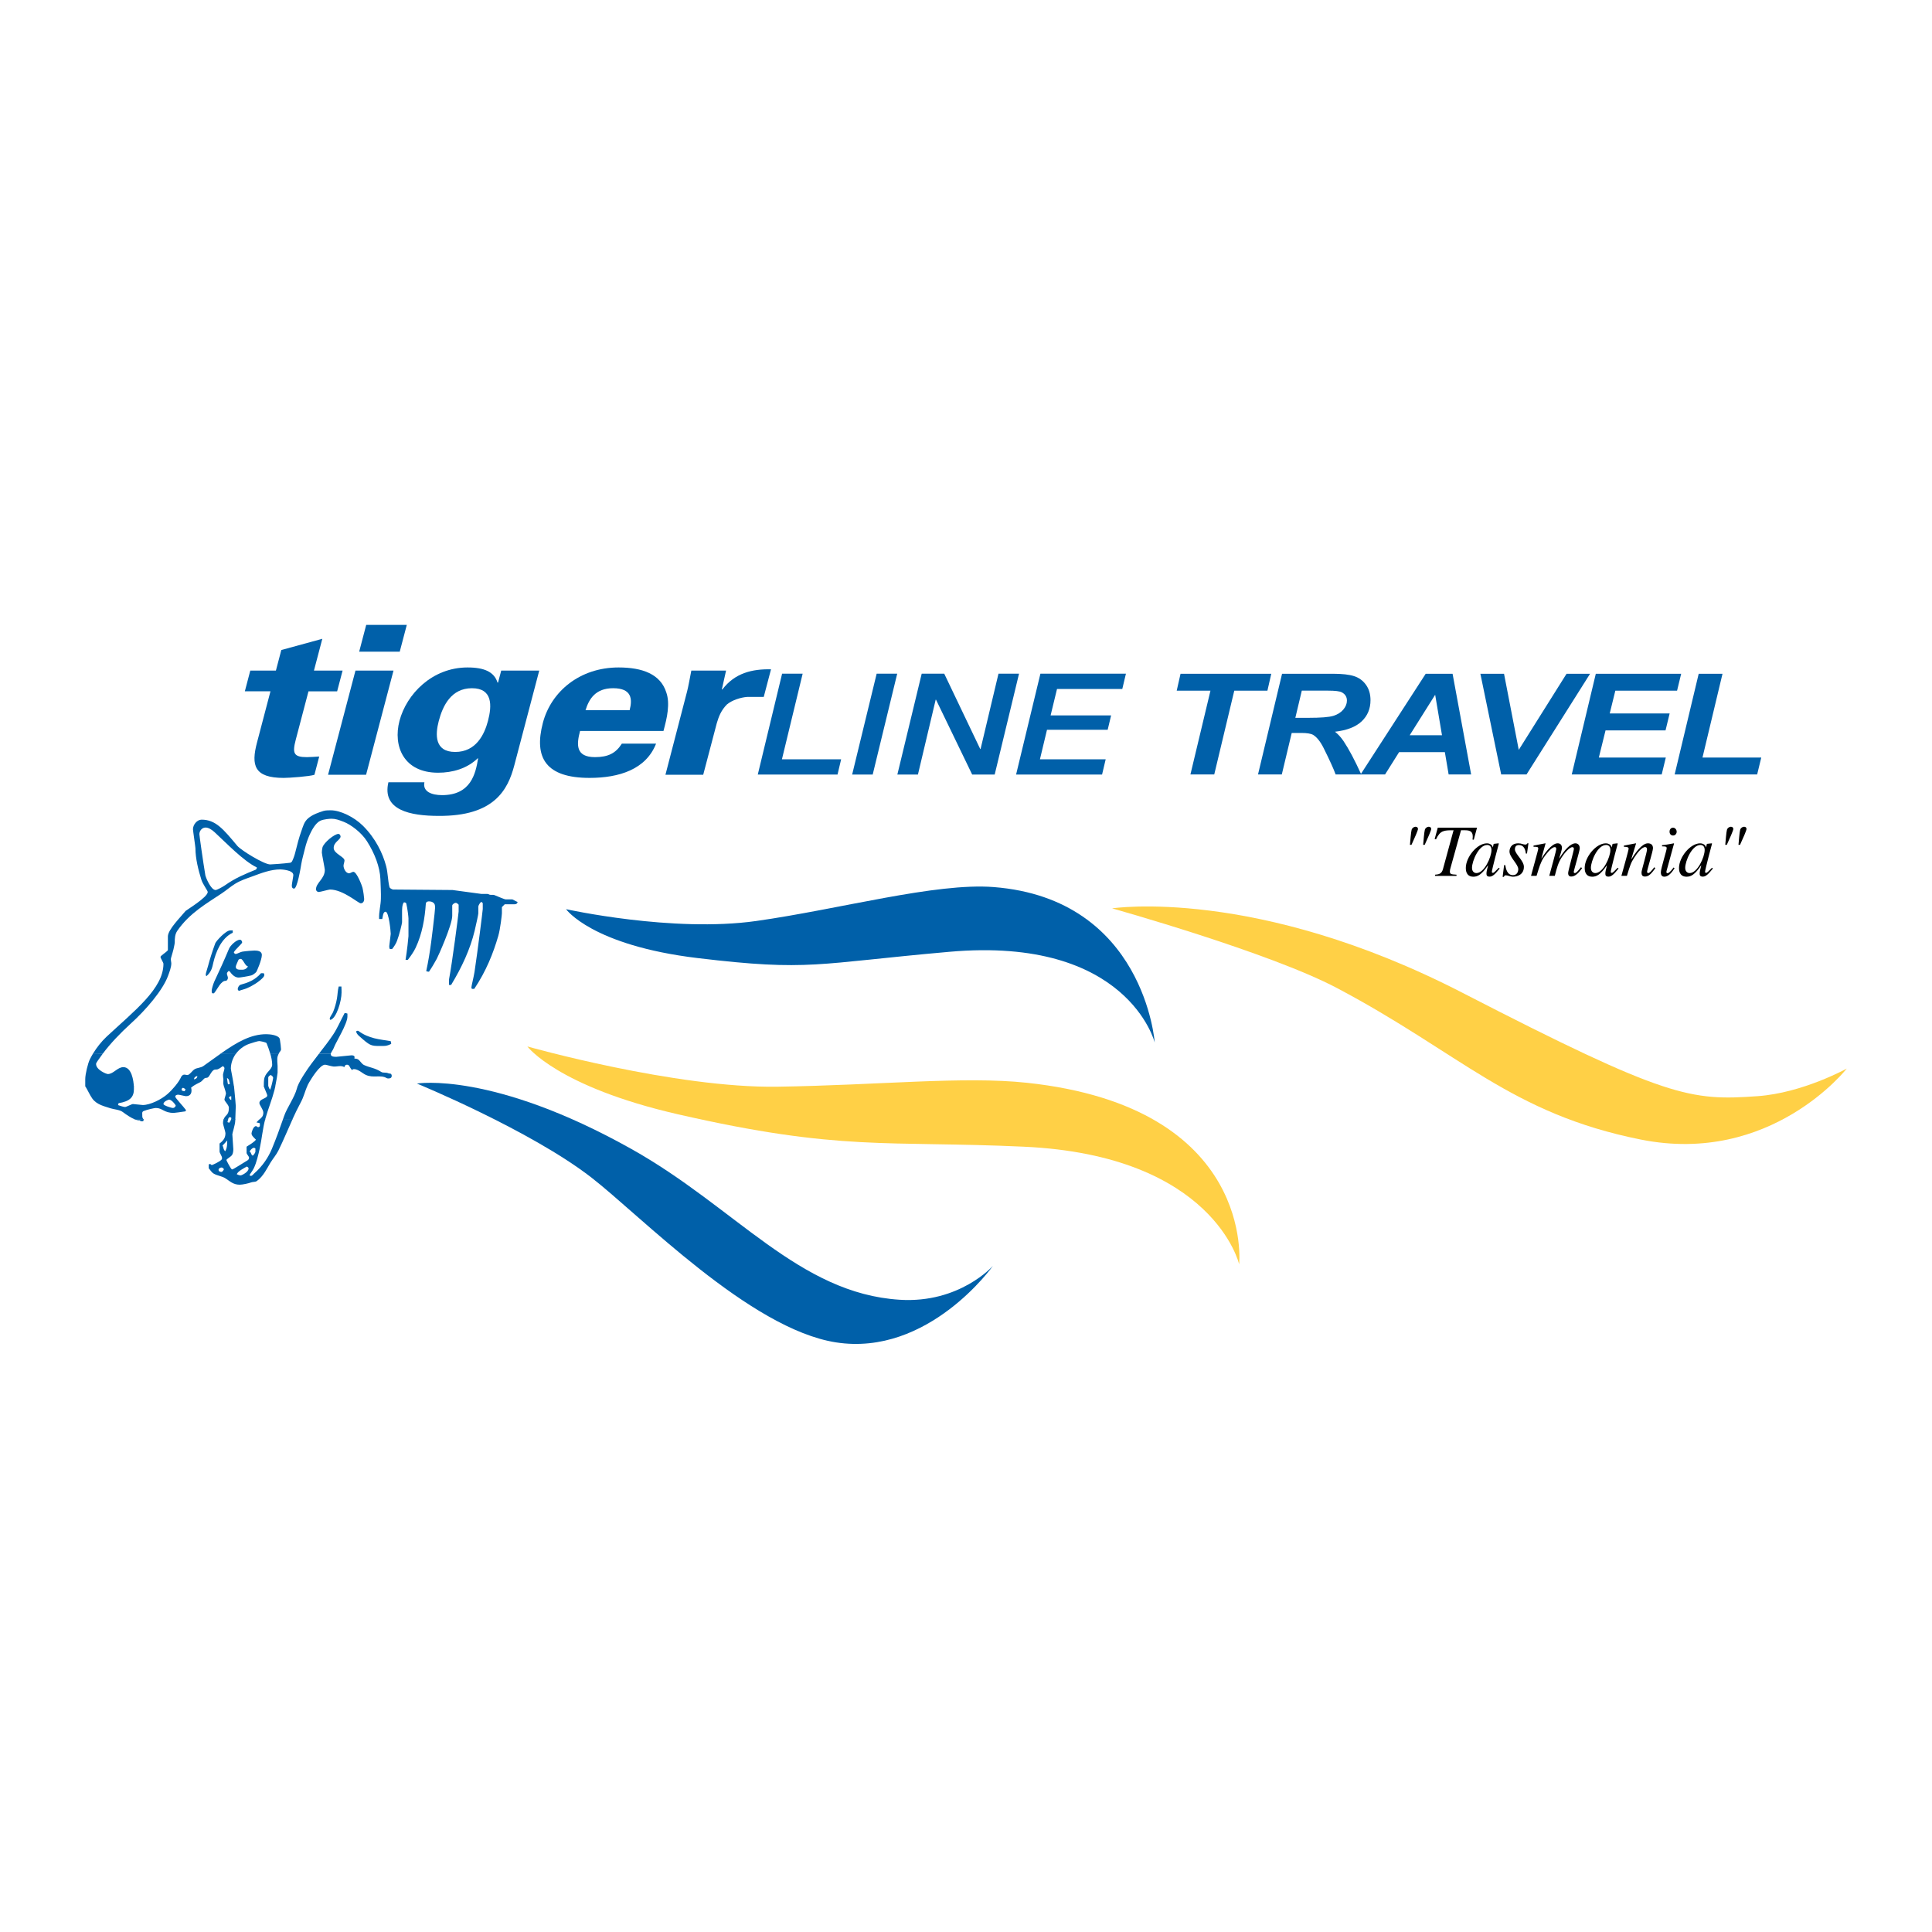 <?xml version="1.0" encoding="utf-8"?>
<!-- Generator: Adobe Illustrator 13.0.0, SVG Export Plug-In . SVG Version: 6.00 Build 14948)  -->
<!DOCTYPE svg PUBLIC "-//W3C//DTD SVG 1.0//EN" "http://www.w3.org/TR/2001/REC-SVG-20010904/DTD/svg10.dtd">
<svg version="1.0" id="Layer_1" xmlns="http://www.w3.org/2000/svg" xmlns:xlink="http://www.w3.org/1999/xlink" x="0px" y="0px"
	 width="192.756px" height="192.756px" viewBox="0 0 192.756 192.756" enable-background="new 0 0 192.756 192.756"
	 xml:space="preserve">
<g>
	<polygon fill-rule="evenodd" clip-rule="evenodd" fill="#FFFFFF" points="0,0 192.756,0 192.756,192.756 0,192.756 0,0 	"/>
	<path fill-rule="evenodd" clip-rule="evenodd" fill="#0060A9" d="M56.475,90.708c0,0,10.628,2.361,18.972,1.18
		c8.347-1.18,17.906-3.84,23.701-3.385c15.036,1.182,16.06,15.511,16.06,15.511s-2.675-10.625-20.47-9.054
		c-13.383,1.18-13.934,1.967-25.116,0.63C59.03,94.32,56.475,90.708,56.475,90.708L56.475,90.708z"/>
	<path fill-rule="evenodd" clip-rule="evenodd" fill="#FFD046" d="M52.616,104.405c0,0,14.723,4.173,24.957,4.016
		c10.236-0.156,18.557-1.068,24.879-0.392c22.832,2.438,21.178,18.107,21.178,18.107s-2.519-10.866-21.493-11.73
		c-13.689-0.627-18.241,0.486-34.482-3.229C55.608,108.421,52.616,104.405,52.616,104.405L52.616,104.405z"/>
	<path fill-rule="evenodd" clip-rule="evenodd" fill="#0060A9" d="M41.594,108.106c0,0,7.513-1.26,21.414,6.536
		c10.393,5.825,16.69,14.407,26.768,15.036c5.974,0.374,9.292-3.385,9.292-3.385s-6.433,9.077-15.667,7.636
		c-8.582-1.339-19.526-12.675-24.407-16.454C52.881,112.744,41.594,108.106,41.594,108.106L41.594,108.106z"/>
	<path fill-rule="evenodd" clip-rule="evenodd" fill="#FFD046" d="M110.955,90.628c0,0,14.329-2.205,34.957,8.423
		c20.422,10.522,22.752,10.788,29.444,10.313c4.498-0.317,8.896-2.754,8.896-2.754s-7.557,9.683-20.547,7.084
		c-12.992-2.597-17.951-8.582-30.311-15.115C126.649,95.013,110.955,90.628,110.955,90.628L110.955,90.628z"/>
	<path fill-rule="evenodd" clip-rule="evenodd" fill="#0060A9" d="M33.757,83.201c0.172,0,0.222,0.215,0.222,0.246
		c0,0.355-0.687,0.547-0.687,1.153c0,0.572,1.079,0.873,1.079,1.253c0,0.123-0.098,0.393-0.098,0.516c0,0.263,0.208,0.76,0.563,0.76
		c0.123,0,0.294-0.148,0.417-0.148c0.349,0,0.877,1.431,0.912,1.591c0.082,0.336,0.168,0.988,0.168,1.111
		c0,0.292-0.149,0.44-0.343,0.44c-0.247,0-1.756-1.374-3.07-1.374c-0.121,0-0.981,0.244-1.104,0.244
		c-0.226,0-0.294-0.209-0.294-0.244c0-0.688,0.885-1.057,0.885-1.965c0-0.121-0.297-1.593-0.297-1.716
		c0-0.124,0.022-0.37,0.063-0.522C32.323,84.037,33.384,83.201,33.757,83.201L33.757,83.201z"/>
	<path fill-rule="evenodd" clip-rule="evenodd" fill="#0060A9" d="M22.964,92.828h0.259v0.229c-1.167,0.549-1.696,1.979-1.928,2.938
		c-0.117,0.478-0.161,0.925-0.693,1.393c-0.067-0.057-0.073-0.048-0.073-0.171s0.154-0.554,0.227-0.841
		c0.172-0.656,0.475-1.598,0.719-2.259C21.562,93.876,22.543,92.823,22.964,92.828L22.964,92.828z"/>
	<path fill-rule="evenodd" clip-rule="evenodd" fill="#0060A9" d="M26.04,97.098h0.275c0.006,0.069,0.055,0.043,0.055,0.167
		c0,0.123-0.092,0.231-0.173,0.313c-0.399,0.409-1.057,0.808-1.56,1.017c-0.226,0.098-0.542,0.165-0.8,0.266
		c-0.061-0.058-0.117-0.073-0.117-0.196c0-0.124,0.121-0.381,0.313-0.429C24.676,98.064,25.431,97.801,26.04,97.098L26.04,97.098z"
		/>
	<path fill-rule="evenodd" clip-rule="evenodd" fill="#0060A9" d="M33.791,98.424h0.271c0.015,0.215,0.015,0.48,0.015,0.604
		c0,0.839-0.503,2.562-1.111,2.729c-0.06-0.057-0.066-0.025-0.066-0.146c0-0.123,0.265-0.477,0.326-0.625
		c0.178-0.428,0.317-0.934,0.392-1.369C33.685,99.231,33.685,98.829,33.791,98.424L33.791,98.424z"/>
	<path fill-rule="evenodd" clip-rule="evenodd" fill="#0060A9" d="M35.614,102.845h0.129c1.059,0.793,2.14,0.845,3.236,1.03
		c0.004,0.065,0.055,0.115,0.05,0.273c-0.463,0.243-0.695,0.209-1.15,0.209c-0.894,0-0.979-0.043-2.065-1.006
		c-0.073-0.061-0.265-0.27-0.265-0.393S35.556,102.893,35.614,102.845L35.614,102.845z"/>
	<path fill-rule="evenodd" clip-rule="evenodd" fill="#0060A9" d="M14.307,111.656c0.01,0.008,0.023,0.019,0.035,0.028
		c0.002,0.062-0.048,0.109-0.054,0.181h-0.207c-0.123,0.001-0.071-0.051-0.112-0.084c-0.178,0.011-0.376-0.037-0.583-0.125H14.307
		L14.307,111.656z M23.069,111.656c-0.031,0.108-0.113,0.233-0.196,0.356c-0.061,0.003-0.111-0.048-0.18-0.057
		c0.029-0.105,0.042-0.206,0.073-0.305l-0.451,0.005c-0.042,0.1-0.067,0.229-0.067,0.407c0,0.123,0.244,0.859,0.244,0.983
		c0,0.393-0.113,0.685-0.586,1.044v0.802c-0.002,0.123,0.244,0.484,0.244,0.607s0,0.114-0.016,0.161
		c-0.159,0.235-0.948,0.576-0.99,0.576c-0.123,0-0.075-0.099-0.197-0.099c-0.123,0-0.121,0.061-0.121,0.061v0.366
		c0.152,0.154,0.273,0.404,0.501,0.532c0.361,0.209,0.821,0.246,1.176,0.474c0.437,0.282,0.762,0.629,1.414,0.629
		c0.294,0,0.904-0.136,1.161-0.236c0.167-0.061,0.38-0.014,0.548-0.132c0.655-0.472,1.035-1.301,1.342-1.804
		c0.246-0.405,0.609-0.829,0.806-1.23c0.514-1.045,0.938-2.085,1.418-3.142h-0.953c-0.346,0.994-0.685,1.936-1.117,2.976
		c-0.338,0.804-0.89,1.69-1.772,2.457c-0.094,0.079-0.182,0.228-0.305,0.228c-0.121,0-0.104-0.041-0.146-0.077
		c0.096-0.182,0.286-0.409,0.419-0.672c0.278-0.56,0.47-1.418,0.593-1.97c0.211-0.954,0.296-2,0.555-2.946l-0.544,0.005
		c-0.102,0.081-0.217,0.179-0.336,0.329c0.085,0.031,0.231,0.031,0.34,0.09v0.27c-0.052,0.057-0.046,0.113-0.169,0.113
		s-0.098-0.099-0.22-0.099c-0.284,0-0.442,0.644-0.442,0.712c0,0.207,0.139,0.337,0.44,0.635c-0.169,0.245-0.612,0.489-0.933,0.701
		v0.621c0.002,0.123,0.246,0.349,0.246,0.472s-0.054,0.211-0.159,0.274c-0.472,0.274-1.412,0.903-1.535,0.903
		c-0.108,0-0.563-0.902-0.563-0.931c0-0.124,0.438-0.31,0.574-0.529c0.104-0.173,0.113-0.455,0.113-0.575
		c0-0.124-0.098-1.352-0.098-1.473c0-0.123,0.282-0.936,0.294-1.376c0.002-0.048,0.004-0.095,0.004-0.141L23.069,111.656
		L23.069,111.656z M22.1,116.481c0.123,0,0.19,0.104,0.244,0.169c-0.05,0.113-0.146,0.273-0.269,0.273
		c-0.123,0-0.098-0.05-0.212-0.057c-0.009-0.066-0.057-0.041-0.057-0.165C21.805,116.579,21.977,116.481,22.1,116.481L22.1,116.481z
		 M24.63,116.384c0.063,0.056,0.169,0.075,0.169,0.195c0,0.362-0.687,0.689-0.785,0.689c-0.123,0-0.282-0.053-0.391-0.115
		C23.727,116.853,24.357,116.54,24.63,116.384L24.63,116.384z M25.315,114.519c0.121,0,0.098,0.05,0.167,0.057v0.305
		c0.004,0.123-0.15,0.319-0.263,0.424c-0.223-0.125-0.11-0.309-0.319-0.409C24.973,114.734,25.186,114.519,25.315,114.519
		L25.315,114.519z M22.672,113.784c-0.008,0.367,0.002,0.722-0.2,1.077c-0.217-0.19-0.142-0.343-0.273-0.566
		C22.353,114.133,22.497,113.988,22.672,113.784L22.672,113.784z"/>
	<path fill-rule="evenodd" clip-rule="evenodd" fill="#0060A9" d="M13.354,108.382c0.007,0.114,0.008,0.211,0.008,0.271
		c0,0.835-0.432,1.226-1.505,1.407c0,0-0.023,0.033-0.068,0.073v0.127c0.234,0.088,0.568,0.185,0.691,0.185
		c0.121,0,0.662-0.295,0.785-0.295s0.858,0.098,0.981,0.098c0.725,0,1.854-0.553,2.461-1.092c0.266-0.233,0.522-0.501,0.748-0.776
		l1.783,0.002c-0.059,0.042-0.117,0.086-0.171,0.132c0.117,0.44-0.004,0.852-0.503,0.852c-0.121,0-0.662-0.148-0.785-0.148
		c-0.159,0-0.295,0.066-0.295,0.196c0,0.123,0.781,0.942,1.08,1.347c0,0-0.048,0.053-0.054,0.117
		c-0.407,0.059-1.048,0.157-1.171,0.157c-1,0-1.117-0.491-1.791-0.491c-0.124,0-0.844,0.15-1.218,0.305
		c-0.19,0.08-0.134,0.266-0.134,0.405c0,0.138-0.015,0.277,0.125,0.42l-0.902-0.007c-0.37-0.154-0.802-0.444-1.176-0.725
		c-0.32-0.238-0.902-0.259-1.222-0.369c-0.539-0.19-1.355-0.328-1.814-0.974c-0.249-0.351-0.449-0.822-0.693-1.217H13.354
		L13.354,108.382z M26.324,108.382c0.031,0.167,0.34,0.793,0.34,0.908c0,0.325-0.785,0.325-0.785,0.762
		c0,0.209,0.393,0.637,0.393,0.957c0,0.365-0.19,0.516-0.395,0.683l0.57,0.04c0.004-0.02,0.027-0.111,0.033-0.128
		c0.264-0.95,0.662-1.908,0.902-2.846c0.027-0.111,0.056-0.238,0.086-0.372l-0.399-0.004c-0.044,0.154-0.092,0.284-0.138,0.344
		c-0.056-0.133-0.131-0.239-0.158-0.34L26.324,108.382L26.324,108.382z M30.644,108.382c-0.216,0.512-0.359,1.088-0.614,1.558
		c-0.311,0.581-0.605,1.187-0.862,1.752l-0.938-0.007c0.036-0.102,0.079-0.235,0.117-0.34c0.282-0.823,1.042-1.856,1.275-2.748
		c0.019-0.07,0.04-0.144,0.067-0.215H30.644L30.644,108.382z M22.349,111.596c0.156-0.383,0.488-0.322,0.488-1.078
		c0-0.27-0.443-0.646-0.443-0.811c0-0.12,0.149-0.49,0.149-0.613c0-0.106-0.113-0.426-0.199-0.71l1-0.002
		c0.015,0.098,0.025,0.189,0.031,0.273c0.08,0.829,0.148,1.568,0.148,1.691c0,0.116-0.017,0.384-0.046,1.345l-0.419-0.007
		c0.008-0.026,0.023-0.085,0.023-0.11c0-0.123-0.074-0.099-0.232-0.096c-0.039,0.059-0.079,0.147-0.098,0.206l-0.453,0.007
		L22.349,111.596L22.349,111.596z M16.874,109.707c0.207,0,0.599,0.416,0.662,0.616c-0.052,0.106-0.148,0.22-0.27,0.22
		c-0.19,0-0.958-0.259-0.958-0.393C16.308,109.885,16.811,109.707,16.874,109.707L16.874,109.707z M23.073,109.371v0.383
		c-0.125-0.049-0.186-0.157-0.236-0.27C22.893,109.42,23.008,109.365,23.073,109.371L23.073,109.371z M18.237,108.532
		c0.059-0.002,0.176,0.054,0.28,0.169c-0.056,0.067-0.056,0.117-0.112,0.171c-0.059,0.003-0.157-0.048-0.22-0.052
		c0,0-0.061,0.004-0.061-0.119S18.18,108.586,18.237,108.532L18.237,108.532z"/>
	<path fill-rule="evenodd" clip-rule="evenodd" fill="#0060A9" d="M10.281,105.089c-0.092,0.121-0.196,0.266-0.279,0.387
		c-0.127,0.189-0.418,0.551-0.418,0.674c0,0.589,1.017,1.007,1.178,1.007c0.551,0,0.957-0.688,1.545-0.688
		c0.836,0,1.017,1.341,1.053,1.974l-4.805-0.009c-0.004-0.008-0.048-0.062-0.05-0.068v-0.7c0-0.496,0.265-1.582,0.455-1.968
		c0.097-0.195,0.213-0.406,0.332-0.602l0.973,0.014L10.281,105.089L10.281,105.089z M26.963,105.109
		c0.113,0.38,0.192,0.771,0.192,1.113c0,0.468-0.595,0.721-0.772,1.309c-0.069,0.232-0.061,0.704-0.061,0.827
		c0,0.007,0.015,0.071,0.015,0.08l0.442-0.019c-0.005-0.021-0.016-0.082-0.016-0.105v-0.797c0-0.123,0.106-0.159,0.213-0.261
		c0.134,0.016,0.277,0.169,0.277,0.292c0,0.037-0.093,0.523-0.194,0.864l0.396,0.007c0.12-0.562,0.24-1.293,0.24-1.394v-0.675
		c0-0.123-0.081-0.703,0.011-0.979c0.036-0.11,0.071-0.194,0.104-0.262L26.963,105.109L26.963,105.109z M33.006,105.109
		c-0.006,0.023-0.01,0.042-0.01,0.059c0,0.294,0.437,0.27,0.566,0.27l1.472-0.146c0.098,0,0.44-0.017,0.317,0.31
		c0.085,0.035,0.254,0.008,0.384,0.101c0.215,0.151,0.347,0.444,0.584,0.555c0.583,0.27,1.065,0.271,1.721,0.689
		c0.209,0.13,0.416,0.004,0.733,0.145c0.048,0.018,0.144,0.018,0.198,0.03c0.052,0.04,0.111,0.084,0.111,0.207
		c0,0.234-0.171,0.27-0.368,0.27c-0.123,0-0.228-0.099-0.351-0.136c-0.706-0.209-1.364,0.176-2.167-0.397
		c-0.386-0.269-0.623-0.398-0.892-0.398c-0.123,0-0.106,0.042-0.173,0.099c-0.292-0.284-0.234-0.541-0.516-0.541
		c-0.127,0-0.221,0.077-0.258,0.244c-0.313-0.213-0.792-0.029-1.092-0.064c-0.247-0.025-0.71-0.18-0.833-0.18
		c-0.528,0-1.378,1.405-1.584,1.756c-0.078,0.128-0.167,0.313-0.228,0.453l-0.952,0.007c0.159-0.441,0.455-0.919,0.714-1.32
		c0.426-0.672,0.938-1.336,1.456-2.007L33.006,105.109L33.006,105.109z M17.521,108.298c0.263-0.325,0.424-0.574,0.568-0.883
		c0.024-0.055,0.148-0.18,0.252-0.196c0.146-0.025,0.301,0.075,0.436,0.019c0.215-0.092,0.414-0.422,0.635-0.558
		c0.264-0.158,0.612-0.134,0.881-0.323c0.593-0.42,1.171-0.846,1.741-1.245l1.512-0.002c-0.342,0.47-0.513,1.016-0.513,1.506
		c0,0.108,0.219,1.119,0.313,1.816l-0.998-0.019c-0.011-0.037-0.029-0.108-0.04-0.146c-0.073-0.263,0.025-0.468-0.048-0.787
		c-0.006-0.041-0.012-0.127-0.012-0.25c0-0.124,0.146-0.516,0.146-0.638c0-0.123-0.083-0.175-0.171-0.221
		c-0.134,0.094-0.336,0.261-0.533,0.323c-0.092,0.029-0.263-0.017-0.386,0.075c-0.27,0.202-0.328,0.495-0.537,0.704
		c-0.079,0.079-0.217,0.054-0.303,0.085c-0.154,0.062-0.279,0.305-0.488,0.411c-0.221,0.107-0.545,0.272-0.785,0.443l-1.765,0.021
		L17.521,108.298L17.521,108.298z M22.649,107.555c0.252,0.101,0.196,0.363,0.283,0.562c-0.054,0.062-0.121,0.071-0.186,0.065
		C22.689,107.973,22.689,107.776,22.649,107.555L22.649,107.555z M19.687,107.358c0.008,0.234-0.218,0.305-0.324,0.332
		C19.352,107.438,19.604,107.364,19.687,107.358L19.687,107.358z"/>
	<path fill-rule="evenodd" clip-rule="evenodd" fill="#0060A9" d="M9.285,105.109c0.365-0.598,0.831-1.191,1.349-1.679
		c2.786-2.594,5.673-4.803,5.673-7.271c0-0.121-0.295-0.564-0.295-0.687c0-0.121,0.545-0.433,0.738-0.67v-1.372
		c0-0.687,1.292-1.955,1.772-2.549c0.054-0.069,2.203-1.36,2.203-1.888c0-0.122-0.497-0.79-0.624-1.194
		c-0.307-0.957-0.604-2.155-0.604-3.174c0-0.124-0.245-1.767-0.245-1.89c0-0.453,0.406-0.957,0.858-0.957
		c1.405,0,2.171,0.942,3.564,2.61c0.37,0.44,2.663,1.856,3.283,1.856c0.123,0,1.353-0.08,1.986-0.165
		c0.048-0.006,0.152-0.054,0.207-0.165c0.136-0.276,0.257-0.64,0.324-0.927c0.173-0.687,0.345-1.391,0.591-2.065
		c0.165-0.453,0.265-0.956,0.731-1.324c0.455-0.355,0.971-0.526,1.48-0.691c0.234-0.073,0.622-0.062,0.744-0.062
		c0.914,0,2.294,0.651,3.19,1.541c1.264,1.257,1.976,2.749,2.314,4.024c0.177,0.668,0.165,1.389,0.326,2.063
		c0.036,0.159,0.215,0.228,0.359,0.276l5.937,0.048l2.896,0.392h0.583c0.122,0,0.157,0.063,0.254,0.082
		c0.148,0.025,0.312-0.019,0.447,0.032c0.355,0.142,1.002,0.428,1.125,0.428h0.626c0.123,0,0.355,0.197,0.568,0.257
		c-0.071,0.253-0.236,0.234-0.47,0.234h-0.819l-0.281,0.28v0.623c0.001,0.123-0.159,1.56-0.361,2.253
		c-0.503,1.729-1.212,3.516-2.399,5.284h-0.217c-0.056-0.054-0.063-0.046-0.063-0.169s0.232-1.04,0.308-1.526
		c0.313-2.061,0.82-6.149,0.822-6.273v-0.586l-0.131-0.131c-0.145,0.06-0.312,0.376-0.312,0.474v0.674
		c0,0.123-0.228,1.153-0.364,1.729c-0.442,1.842-1.279,3.646-2.349,5.413h-0.217l0.008-0.563c0.307-1.564,0.956-6.59,0.958-6.761
		v-0.685c-0.092-0.09-0.173-0.182-0.296-0.182c-0.122,0-0.343,0.155-0.343,0.278v1.019c0,0.913-1.414,4.055-1.543,4.287
		c-0.215,0.392-0.473,0.837-0.776,1.286c-0.159,0.002-0.209-0.045-0.276-0.056c0.418-1.921,0.621-3.882,0.83-5.711
		c0.067-0.583,0.048-0.634,0.048-0.757c0-0.424-0.437-0.491-0.563-0.491c-0.124,0-0.339-0.011-0.358,0.271
		c-0.092,1.375-0.35,2.961-1.014,4.36c-0.178,0.38-0.474,0.806-0.777,1.203h-0.228c0.143-0.856,0.291-2.245,0.291-2.368v-1.779
		c0-0.123-0.098-0.981-0.215-1.461c-0.025-0.115-0.155-0.127-0.242-0.13c-0.194,0.228-0.182,0.775-0.182,1.063v0.921
		c0,0.124-0.272,1.261-0.512,1.879c-0.098,0.259-0.28,0.547-0.485,0.798h-0.219c-0.059-0.106-0.061-0.167-0.061-0.29
		s0.146-1.105,0.146-1.228c0-0.219-0.183-2.208-0.514-2.208c-0.265,0-0.277,0.527-0.33,0.729h-0.315
		c-0.038-0.716,0.177-1.405,0.177-2.055c0-0.123,0.026-0.317-0.048-1.937c-0.05-1.197-0.567-2.554-1.34-3.768
		c-0.539-0.854-1.583-1.654-2.326-1.941c-0.497-0.19-0.806-0.305-1.217-0.305c-0.123,0-0.755,0.033-1.119,0.204
		c-0.472,0.228-0.835,0.923-1.038,1.352c-0.196,0.424-0.377,0.946-0.488,1.42c-0.111,0.484-0.282,1.033-0.361,1.52
		c-0.073,0.453-0.411,2.474-0.724,2.474c-0.257,0-0.222-0.307-0.222-0.344c0-0.124,0.148-0.883,0.148-1.006
		c0-0.52-1.234-0.564-1.301-0.564c-0.934,0-1.869,0.355-2.79,0.698c-0.545,0.202-1.148,0.384-1.712,0.734
		c-0.468,0.288-0.848,0.631-1.326,0.951c-1.539,1.031-3.226,1.969-4.448,3.742c-0.238,0.351-0.258,0.773-0.252,1.165
		c0,0.104-0.044,0.255-0.068,0.396c-0.067,0.393-0.209,0.788-0.313,1.18c-0.036,0.142,0.037,0.386,0.037,0.509
		c0,0.387-0.202,0.904-0.332,1.259c-0.528,1.424-2.184,3.366-3.75,4.783c-0.96,0.873-2,1.949-2.746,2.953L9.285,105.109
		L9.285,105.109z M22.125,105.045c1.522-1.063,2.896-1.864,4.441-1.864c0.338,0,1.276,0.081,1.355,0.509
		c0.056,0.288,0.117,0.864,0.117,0.988c0,0.184-0.123,0.215-0.251,0.47l-0.816-0.007c-0.108-0.369-0.252-0.758-0.375-1.062
		c-0.037-0.098-0.649-0.211-0.741-0.211c-0.121,0-0.689,0.173-0.99,0.277c-0.575,0.199-1.042,0.594-1.345,1.009l-1.517-0.019
		L22.125,105.045L22.125,105.045z M31.837,105.109c0.48-0.613,0.965-1.236,1.39-1.871c0.43-0.637,0.754-1.42,1.158-2.167
		c0.158-0.002,0.208,0.048,0.277,0.054v0.305c0.004,0.7-1.163,2.599-1.293,2.959c-0.031,0.095-0.117,0.262-0.148,0.328
		c-0.052,0.113-0.18,0.273-0.215,0.395L31.837,105.109L31.837,105.109z M20.505,82.564c0.294,0,0.618,0.202,0.899,0.459
		c1.19,1.095,2.877,2.875,4.227,3.527c0.002,0.063-0.057,0.182-0.108,0.213c-1.032,0.42-2.04,0.827-3.088,1.571
		c-0.278,0.189-0.8,0.463-0.923,0.463c-0.497,0-1.006-1.345-1.019-1.443c-0.231-1.37-0.601-4.005-0.601-4.128
		C19.891,82.902,20.15,82.564,20.505,82.564L20.505,82.564z"/>
	<path fill-rule="evenodd" clip-rule="evenodd" fill="#0060A9" d="M24.015,95.669c0.238,0,0.457,0.76,0.733,0.747
		c-0.234,0.372-0.53,0.334-0.733,0.334c-0.228,0-0.491-0.031-0.491-0.296c0-0.121,0.186-0.487,0.259-0.67
		C23.802,95.728,23.892,95.669,24.015,95.669L24.015,95.669z M23.941,93.754c0.121,0,0.22,0.148,0.22,0.271
		c0,0.121-0.641,0.649-0.833,0.981c0.046,0.087,0.074,0.171,0.196,0.171c0.121,0,0.468-0.203,0.658-0.232
		c0.387-0.062,1.084-0.11,1.207-0.11c0.294,0,0.737,0.048,0.737,0.44c0,0.48-0.518,1.668-0.566,1.712
		c-0.111,0.108-0.324,0.288-0.484,0.329c-0.375,0.099-1.134,0.215-1.257,0.215c-0.387,0-0.67-0.285-0.921-0.638h-0.124
		c-0.04,0.087-0.134,0.125-0.134,0.246c0,0.124,0.099,0.297,0.099,0.418c0,0.123-0.059,0.216-0.167,0.301
		c-0.53-0.073-0.902,0.895-1.224,1.244h-0.167c-0.057-0.054-0.062-0.146-0.062-0.269c0-0.121,0.131-0.611,0.258-0.895
		c0.542-1.146,1.006-2.169,1.472-3.286C22.985,94.322,23.591,93.754,23.941,93.754L23.941,93.754z"/>
	<path fill-rule="evenodd" clip-rule="evenodd" d="M142.144,84.287c0.302-0.648,0.647-1.45,0.647-1.576
		c0-0.125-0.081-0.228-0.243-0.228c-0.147,0-0.339,0.118-0.39,0.302c-0.066,0.235-0.133,1.097-0.17,1.501H142.144L142.144,84.287z
		 M140.825,84.287c0.302-0.648,0.647-1.45,0.647-1.576c0-0.125-0.081-0.228-0.242-0.228c-0.147,0-0.339,0.118-0.391,0.302
		c-0.066,0.235-0.133,1.097-0.169,1.501H140.825L140.825,84.287z"/>
	<path fill-rule="evenodd" clip-rule="evenodd" d="M147.363,82.579h-3.917l-0.31,1.134l0.133,0.029
		c0.427-0.906,0.795-0.906,1.752-0.906l-1.06,3.887c-0.133,0.486-0.449,0.516-0.78,0.545v0.118h2.135v-0.118
		c-0.553-0.037-0.663-0.044-0.663-0.347c0-0.103,0.029-0.213,0.089-0.419l1.023-3.667h0.405c0.544,0,0.861,0.155,0.743,0.928
		l0.125,0.015L147.363,82.579L147.363,82.579z"/>
	<path fill-rule="evenodd" clip-rule="evenodd" d="M149.535,86.577c-0.331,0.324-0.479,0.508-0.589,0.508
		c-0.059,0-0.104-0.044-0.104-0.096c0-0.228,0.678-2.739,0.7-2.827l-0.052-0.022l-0.449,0.051l-0.022,0.022l-0.073,0.324h-0.015
		c-0.022-0.206-0.265-0.397-0.582-0.397c-0.979,0-2.105,1.376-2.105,2.459c0,0.214,0.022,0.87,0.759,0.87
		c0.441,0,0.831-0.222,1.443-1.12l0.015,0.015c-0.118,0.449-0.155,0.611-0.155,0.78c0,0.125,0,0.318,0.31,0.318
		c0.316,0,0.567-0.266,1.009-0.811L149.535,86.577L149.535,86.577z M146.862,86.584c0-0.662,0.663-2.282,1.524-2.282
		c0.214,0,0.42,0.14,0.42,0.493c0,0.722-0.722,2.312-1.502,2.312C147.105,87.106,146.862,86.974,146.862,86.584L146.862,86.584z"/>
	<path fill-rule="evenodd" clip-rule="evenodd" d="M150.065,86.312l-0.147,1.172h0.118c0.044-0.081,0.073-0.156,0.177-0.156
		c0.213,0,0.508,0.141,0.729,0.141c0.412,0,1.097-0.185,1.097-0.988c0-0.625-0.897-1.281-0.897-1.745
		c0-0.361,0.235-0.427,0.397-0.427c0.479,0,0.655,0.427,0.691,0.847h0.118l0.147-1.023h-0.103c-0.038,0.059-0.082,0.132-0.207,0.132
		c-0.221,0-0.368-0.125-0.699-0.125c-0.78,0-0.884,0.589-0.884,0.817c0,0.567,0.876,1.273,0.876,1.76
		c0,0.243-0.117,0.597-0.53,0.597c-0.596,0-0.714-0.678-0.765-1.002H150.065L150.065,86.312z"/>
	<path fill-rule="evenodd" clip-rule="evenodd" d="M157.737,86.525c-0.279,0.346-0.472,0.581-0.611,0.581
		c-0.088,0-0.11-0.021-0.11-0.147c0-0.103,0.597-2.076,0.597-2.327c0-0.294-0.169-0.493-0.435-0.493
		c-0.486,0-1.082,0.648-1.598,1.502l-0.015-0.015c0.103-0.295,0.272-0.906,0.272-1.009c0-0.31-0.154-0.479-0.435-0.479
		c-0.619,0-1.377,1.141-1.598,1.502l-0.015-0.015l0.412-1.473l-0.022-0.015c-0.39,0.081-0.78,0.155-1.178,0.228v0.118
		c0.361,0,0.472,0.015,0.472,0.176c0,0.162-0.604,2.239-0.722,2.725h0.552c0.272-0.898,0.42-1.385,0.715-1.826
		c0.198-0.295,0.758-1.038,1.09-1.038c0.065,0,0.161,0,0.161,0.199c0,0.14-0.508,1.951-0.699,2.666h0.553
		c0.213-0.833,0.338-1.296,0.691-1.856c0.229-0.36,0.759-1.008,1.061-1.008c0.088,0,0.154,0.059,0.154,0.169
		c0,0.147-0.574,2.202-0.574,2.4c0,0.104,0,0.362,0.31,0.362c0.412,0,0.78-0.414,1.045-0.789l0.037-0.051L157.737,86.525
		L157.737,86.525z"/>
	<path fill-rule="evenodd" clip-rule="evenodd" d="M161.396,86.577c-0.331,0.324-0.479,0.508-0.589,0.508
		c-0.059,0-0.104-0.044-0.104-0.096c0-0.228,0.678-2.739,0.7-2.827l-0.052-0.022l-0.449,0.051l-0.022,0.022l-0.073,0.324h-0.015
		c-0.022-0.206-0.265-0.397-0.582-0.397c-0.979,0-2.105,1.376-2.105,2.459c0,0.214,0.022,0.87,0.759,0.87
		c0.441,0,0.831-0.222,1.442-1.12l0.016,0.015c-0.118,0.449-0.155,0.611-0.155,0.78c0,0.125,0,0.318,0.31,0.318
		c0.316,0,0.566-0.266,1.009-0.811L161.396,86.577L161.396,86.577z M158.724,86.584c0-0.662,0.663-2.282,1.524-2.282
		c0.214,0,0.42,0.14,0.42,0.493c0,0.722-0.722,2.312-1.502,2.312C158.967,87.106,158.724,86.974,158.724,86.584L158.724,86.584z"/>
	<path fill-rule="evenodd" clip-rule="evenodd" d="M165.049,86.525c-0.272,0.346-0.457,0.581-0.604,0.581
		c-0.015,0-0.117-0.015-0.117-0.125c0-0.221,0.589-2.04,0.589-2.356c0-0.309-0.17-0.486-0.508-0.486
		c-0.611,0-1.289,1.023-1.635,1.568l-0.016-0.015l0.473-1.539l-0.023-0.015c-0.397,0.081-0.795,0.155-1.192,0.228v0.118
		c0.397,0,0.472,0.081,0.472,0.191c0,0.155-0.493,1.877-0.722,2.71h0.552c0.302-1.001,0.398-1.318,0.736-1.826
		c0.266-0.413,0.729-1.045,1.083-1.045c0.14,0,0.184,0.103,0.184,0.236c0,0.294-0.545,2.09-0.545,2.268
		c0,0.213,0.015,0.436,0.354,0.436c0.397,0,0.655-0.34,1.023-0.833L165.049,86.525L165.049,86.525z"/>
	<path fill-rule="evenodd" clip-rule="evenodd" d="M166.977,86.547c-0.302,0.427-0.515,0.574-0.604,0.574
		c-0.065,0-0.118-0.059-0.118-0.11c0-0.089,0.089-0.383,0.118-0.486l0.648-2.371l-0.022-0.015c-0.287,0.052-0.898,0.169-1.178,0.184
		v0.118c0.405,0,0.464,0.037,0.464,0.191c0,0.206-0.582,2.032-0.582,2.378c0,0.132,0,0.458,0.346,0.458
		c0.413,0,0.736-0.406,1.023-0.84L166.977,86.547L166.977,86.547z M167.286,82.983c0-0.162-0.125-0.405-0.368-0.405
		c-0.177,0-0.346,0.14-0.346,0.398c0,0.257,0.169,0.383,0.353,0.383C167.169,83.359,167.286,83.131,167.286,82.983L167.286,82.983z"
		/>
	<path fill-rule="evenodd" clip-rule="evenodd" d="M170.806,86.577c-0.331,0.324-0.479,0.508-0.589,0.508
		c-0.06,0-0.104-0.044-0.104-0.096c0-0.228,0.678-2.739,0.699-2.827l-0.051-0.022l-0.449,0.051l-0.022,0.022l-0.073,0.324h-0.015
		c-0.022-0.206-0.266-0.397-0.582-0.397c-0.979,0-2.105,1.376-2.105,2.459c0,0.214,0.022,0.87,0.759,0.87
		c0.441,0,0.831-0.222,1.442-1.12l0.015,0.015c-0.117,0.449-0.154,0.611-0.154,0.78c0,0.125,0,0.318,0.31,0.318
		c0.316,0,0.566-0.266,1.009-0.811L170.806,86.577L170.806,86.577z M168.133,86.584c0-0.662,0.663-2.282,1.524-2.282
		c0.214,0,0.419,0.14,0.419,0.493c0,0.722-0.721,2.312-1.501,2.312C168.376,87.106,168.133,86.974,168.133,86.584L168.133,86.584z"
		/>
	<path fill-rule="evenodd" clip-rule="evenodd" d="M173.604,84.287c0.302-0.648,0.647-1.45,0.647-1.576
		c0-0.125-0.081-0.228-0.243-0.228c-0.147,0-0.338,0.118-0.39,0.302c-0.066,0.235-0.133,1.097-0.169,1.501H173.604L173.604,84.287z
		 M172.285,84.287c0.302-0.648,0.648-1.45,0.648-1.576c0-0.125-0.082-0.228-0.243-0.228c-0.147,0-0.339,0.118-0.391,0.302
		c-0.066,0.235-0.133,1.097-0.169,1.501H172.285L172.285,84.287z"/>
	<path fill-rule="evenodd" clip-rule="evenodd" fill="#0060A9" d="M24.428,68.973h2.556l-1.345,5.118
		c-0.595,2.257-0.294,3.521,2.665,3.521c0.532,0,2.593-0.146,3.067-0.312l0.478-1.822c-0.41,0.021-0.825,0.062-1.23,0.062
		c-1.315,0-1.47-0.374-1.111-1.739l1.27-4.827h2.859l0.544-2.07h-2.858l0.835-3.17l-4.091,1.119l-0.539,2.051h-2.556L24.428,68.973
		L24.428,68.973z"/>
	<polygon fill-rule="evenodd" clip-rule="evenodd" fill="#0060A9" points="35.466,66.903 32.73,77.3 36.524,77.3 39.26,66.903 
		35.466,66.903 	"/>
	<polygon fill-rule="evenodd" clip-rule="evenodd" fill="#0060A9" points="36.537,62.345 35.835,65.018 39.882,65.018 
		40.586,62.345 36.537,62.345 	"/>
	<path fill-rule="evenodd" clip-rule="evenodd" fill="#0060A9" d="M43.774,71.936c0.405-1.532,1.241-3.272,3.316-3.272
		c2.074,0,1.997,1.74,1.593,3.272c-0.355,1.347-1.192,3.087-3.266,3.087C43.342,75.022,43.422,73.283,43.774,71.936L43.774,71.936z
		 M53.801,66.903h-3.794l-0.317,1.201h-0.05c-0.331-1.057-1.297-1.512-2.993-1.512c-3.542,0-6.091,2.671-6.789,5.323
		c-0.664,2.527,0.41,5.179,3.851,5.179c1.44,0,2.89-0.414,3.942-1.43h0.05c-0.246,1.513-0.712,3.666-3.596,3.666
		c-1.038,0-1.957-0.351-1.76-1.284h-3.593c-0.66,2.795,2.205,3.355,5.011,3.355c5.555,0.042,6.91-2.61,7.547-5.032L53.801,66.903
		L53.801,66.903z"/>
	<path fill-rule="evenodd" clip-rule="evenodd" fill="#0060A9" d="M66.195,72.93c0.179-0.683,0.355-1.348,0.421-1.988
		c0.073-0.664,0.061-1.284-0.142-1.865c-0.583-1.823-2.381-2.485-4.759-2.485c-3.872,0-6.73,2.401-7.553,5.529
		c-0.915,3.481,0.302,5.49,4.654,5.49c2.958,0,5.636-0.85,6.64-3.418h-3.414c-0.605,0.954-1.366,1.346-2.681,1.346
		c-1.948,0-1.844-1.263-1.489-2.609H66.195L66.195,72.93z M58.418,70.858c0.349-1.138,1.007-2.195,2.752-2.195
		c1.846,0,1.948,1.057,1.647,2.195H58.418L58.418,70.858z"/>
	<path fill-rule="evenodd" clip-rule="evenodd" fill="#0060A9" d="M68.974,66.903c-0.152,0.767-0.305,1.635-0.42,2.07L66.391,77.3
		h3.768l1.357-5.157c0.204-0.683,0.434-1.264,0.992-1.844c0.493-0.435,1.405-0.725,2.048-0.767h1.643l0.725-2.754
		c-1.886-0.042-3.613,0.374-4.853,2.009h-0.052l0.421-1.884H68.974L68.974,66.903z"/>
	<polygon fill-rule="evenodd" clip-rule="evenodd" fill="#0060A9" points="78.03,67.214 80.081,67.214 78.013,75.757 83.92,75.757 
		83.56,77.279 75.604,77.279 78.03,67.214 	"/>
	<polygon fill-rule="evenodd" clip-rule="evenodd" fill="#0060A9" points="87.464,67.214 89.515,67.214 87.069,77.279 
		85.019,77.279 87.464,67.214 	"/>
	<polygon fill-rule="evenodd" clip-rule="evenodd" fill="#0060A9" points="91.958,67.214 94.207,67.214 97.798,74.73 97.831,74.73 
		99.619,67.214 101.669,67.214 99.24,77.279 96.995,77.279 93.386,69.808 93.353,69.808 91.582,77.279 89.529,77.279 91.958,67.214 
			"/>
	<polygon fill-rule="evenodd" clip-rule="evenodd" fill="#0060A9" points="103.802,67.214 112.334,67.214 111.972,68.737 
		105.459,68.737 104.82,71.374 110.856,71.374 110.513,72.811 104.459,72.811 103.754,75.757 110.314,75.757 109.953,77.279 
		101.375,77.279 103.802,67.214 	"/>
	<polygon fill-rule="evenodd" clip-rule="evenodd" fill="#0060A9" points="121.146,77.267 118.769,77.267 120.768,68.908 
		117.401,68.908 117.783,67.221 126.835,67.221 126.451,68.908 123.144,68.908 121.146,77.267 	"/>
	<path fill-rule="evenodd" clip-rule="evenodd" fill="#0060A9" d="M127.886,77.267h-2.374l2.399-10.045h5.124
		c0.881,0,1.567,0.077,2.059,0.235c0.49,0.157,0.888,0.445,1.188,0.865c0.303,0.419,0.453,0.931,0.453,1.535
		c0,0.854-0.295,1.56-0.882,2.113c-0.587,0.553-1.474,0.898-2.662,1.034c0.306,0.236,0.589,0.549,0.856,0.938
		c0.527,0.787,1.117,1.896,1.766,3.326h-2.556c-0.204-0.564-0.605-1.445-1.202-2.642c-0.323-0.643-0.671-1.077-1.035-1.303
		c-0.226-0.131-0.619-0.196-1.178-0.196h-0.967L127.886,77.267L127.886,77.267z M129.236,71.618h1.262
		c1.279,0,2.128-0.066,2.548-0.203c0.417-0.134,0.745-0.342,0.981-0.626c0.237-0.282,0.356-0.579,0.356-0.89
		c0-0.368-0.173-0.644-0.514-0.827c-0.211-0.111-0.666-0.166-1.365-0.166h-2.623L129.236,71.618L129.236,71.618z"/>
	<path fill-rule="evenodd" clip-rule="evenodd" fill="#0060A9" d="M144.154,75.043h-4.567l-1.398,2.224h-2.443l6.496-10.045h2.682
		l1.852,10.045h-2.245L144.154,75.043L144.154,75.043z M143.868,73.355l-0.681-4.038l-2.541,4.038H143.868L143.868,73.355z"/>
	<polygon fill-rule="evenodd" clip-rule="evenodd" fill="#0060A9" points="152.302,77.267 149.773,77.267 147.698,67.221 
		150.057,67.221 151.527,74.813 156.295,67.221 158.642,67.221 152.302,77.267 	"/>
	<polygon fill-rule="evenodd" clip-rule="evenodd" fill="#0060A9" points="156.814,77.267 159.214,67.221 167.731,67.221 
		167.322,68.908 161.162,68.908 160.603,71.182 166.58,71.182 166.171,72.871 160.185,72.871 159.517,75.579 166.198,75.579 
		165.789,77.267 156.814,77.267 	"/>
	<polygon fill-rule="evenodd" clip-rule="evenodd" fill="#0060A9" points="167.081,77.267 169.479,67.221 171.855,67.221 
		169.858,75.579 175.722,75.579 175.312,77.267 167.081,77.267 	"/>
</g>
</svg>
